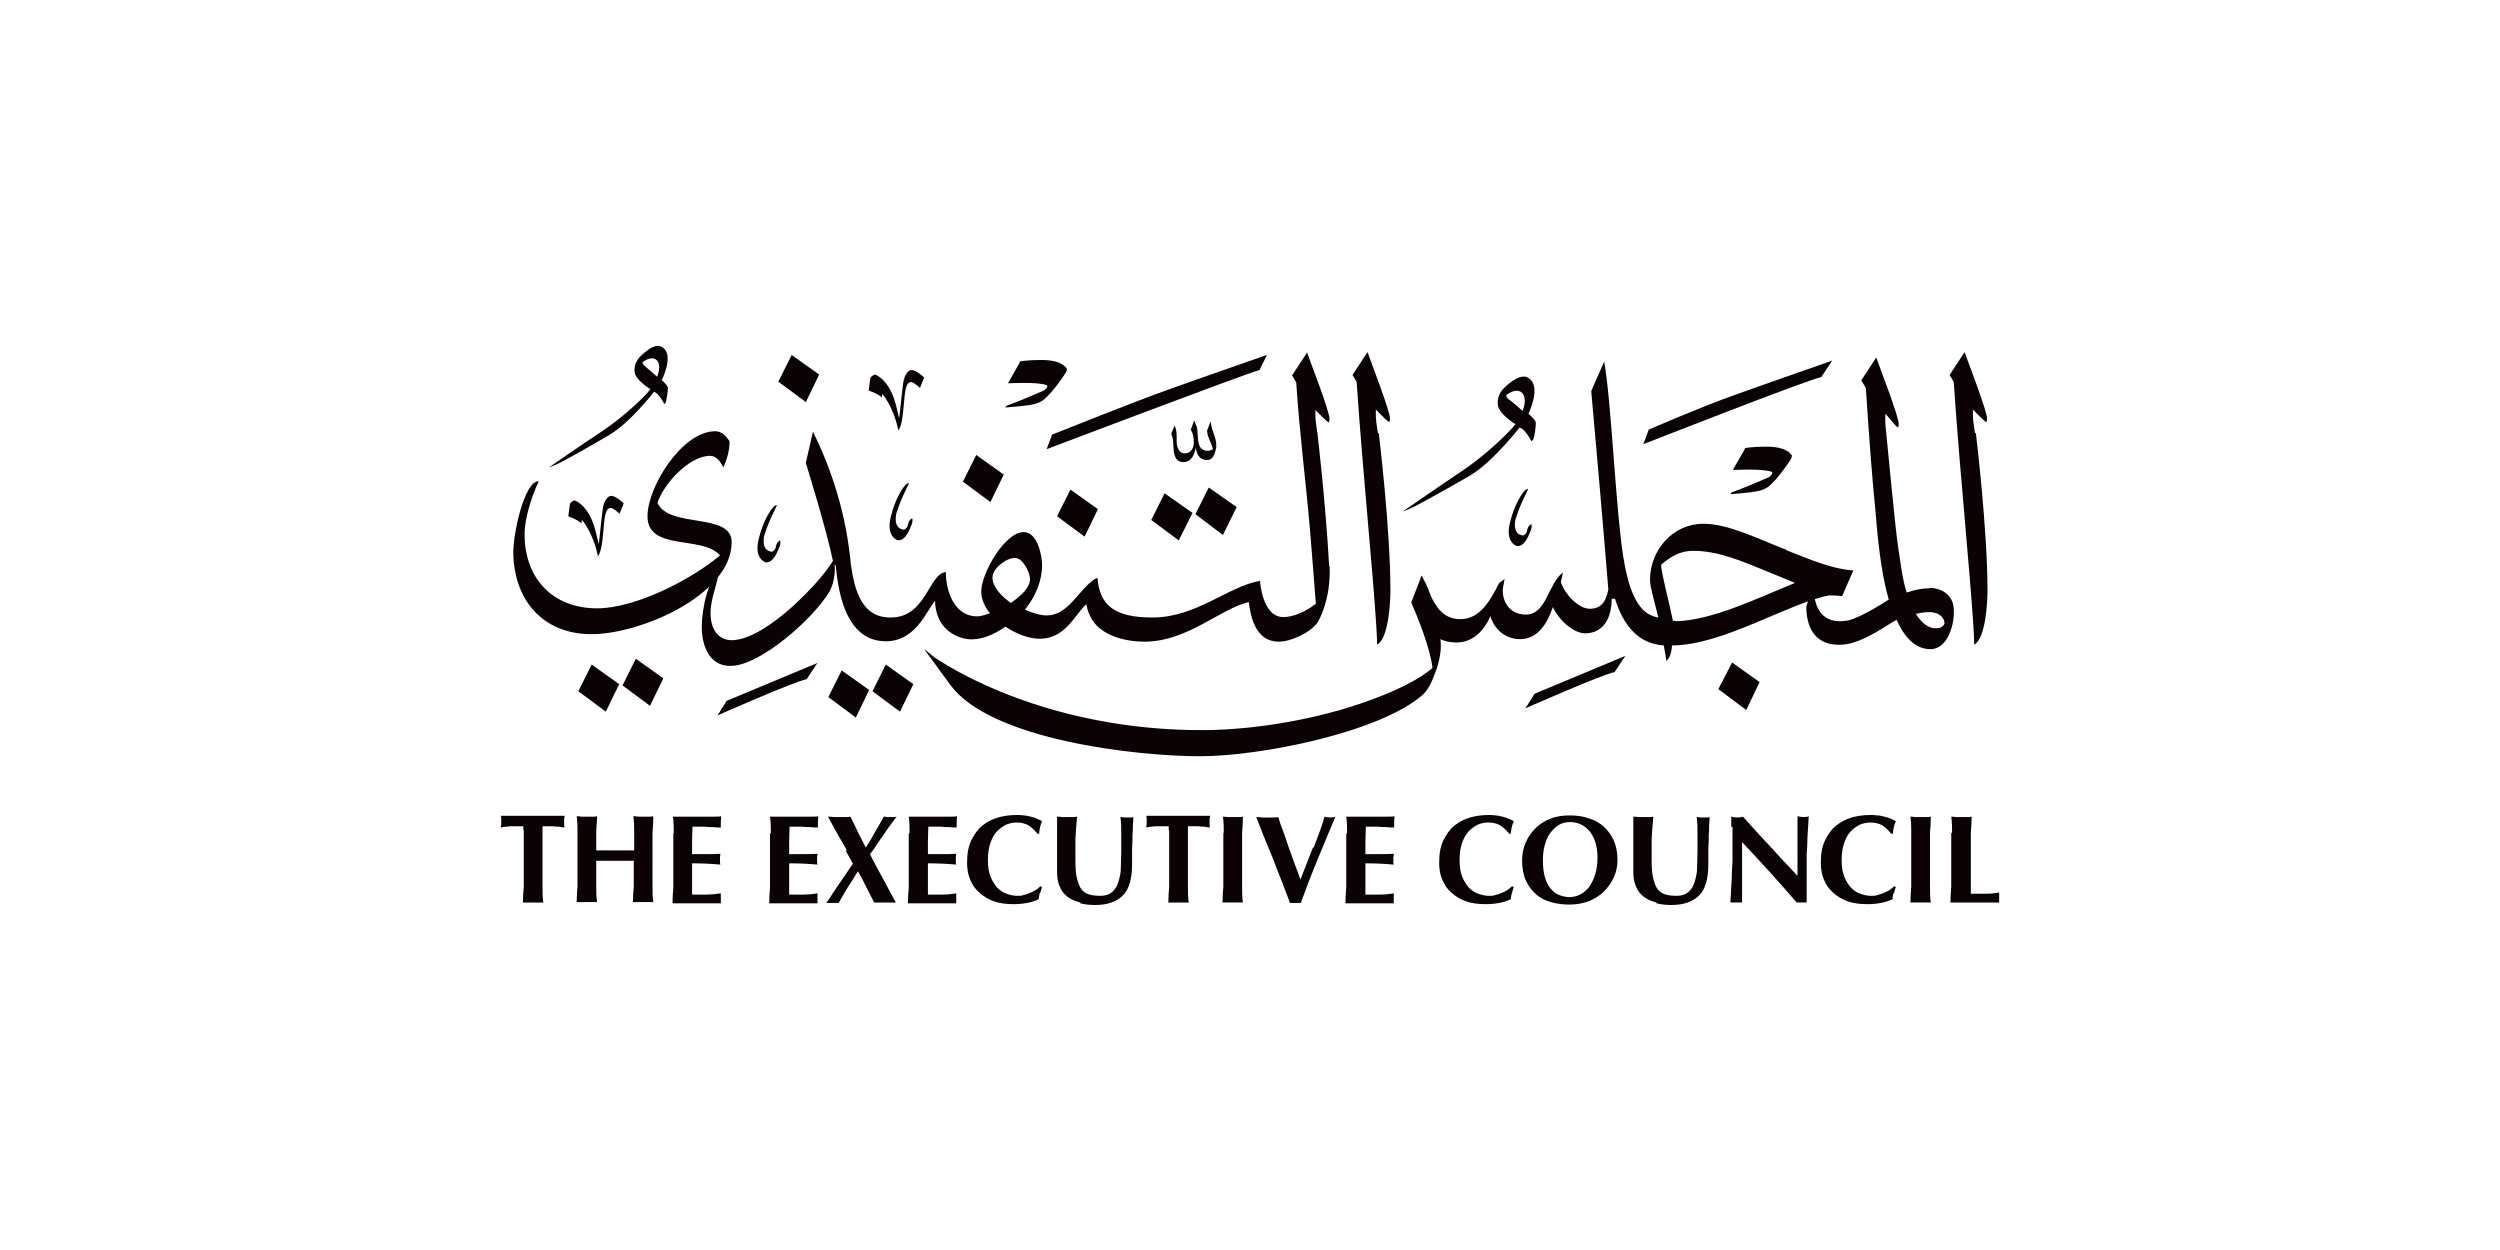 <?xml version="1.0" encoding="UTF-8"?><svg id="a" xmlns="http://www.w3.org/2000/svg" width="60" height="30" viewBox="0 0 60 30"><path d="M47.4,10.4s-.05-.32-.05-.4c0-.05,0-.17,0-.17.06.06.26.27.32.3.01,0,.02-.07.02-.08,0-.19-.45-1.34-.54-1.6l-.36.55c.04.06.07.12.1.17.15,2.27.49,5.57.49,6.3.28-.14.32-1.05.32-1.29,0-1.5-.28-3.79-.28-3.79Z" fill="#0a0203"/><path d="M33.07,10.4s-.05-.32-.05-.4c0-.05,0-.17,0-.17.06.06.26.27.32.3.01,0,.02-.07.02-.08,0-.19-.45-1.34-.54-1.6l-.36.55c.04.06.07.12.1.17.15,2.27.49,5.57.49,6.3.28-.14.32-1.05.32-1.29,0-1.5-.28-3.79-.28-3.79Z" fill="#0a0203"/><path d="M46.3,14.12c-.21,0-.34.04-.54.1-.1-.3-.15-.74-.2-1.06-.06-.32-.28-2.68-.31-2.97-.01-.12,0-.26,0-.26.06.06.24.3.3.33.01,0,.02-.07.02-.08,0-.19-.45-1.34-.54-1.6l-.36.55c.04.06.08.13.11.18.09,1.36.16,2.26.23,2.94.05.64.13,1.48.32,2.14,0,0-.67.44-.98.5-.76.14-.8-.54-.81-.65,0,0-.15.11-.19.33.01.59.29.95.89.9.51-.04,1.18-.57,1.28-.59.19.42.45.7.81.7.42,0,.59-.61.56-.98-.02-.31-.28-.49-.58-.49ZM46.46,15.08c-.19,0-.35-.14-.48-.35.11-.02.21-.04.31-.04.18,0,.36.07.38.27-.04.1-.13.12-.22.12Z" fill="#0a0203"/><path d="M42.88,13.2c-.74-.29-1.41-.63-2-.63-.73,0-1.28.63-1.28,1.35,0,.16.1.49.2.9-.47-.07-.7-.59-.84-1.45-.18-1.1-.29-3.78-.46-4.69-.03.08-.31.69-.31.71.06.65.33,3.73.41,4.76-.05.24-.14.47-.46.46-.27-.01-.59-.36-.68-.64.02-.08.04-.16.05-.23-.36.27-.39,1.01-.89,1.01-.4,0-.58-.33-.55-.64.02-.1.03-.13.04-.22-.02.03-.13.1-.13.1-.21.42-.46.87-.93.87-.39,0-.58-.27-.72-.58-.08-.24-.14-.32-.21-.47l-.25.65c.14.32.45,1.07.51,1.57-.28.25-.85.56-1.74.86-1.26.43-2.65.61-3.54.63-2.89.06-5.27-.83-6.64-1.72l-.28-.22.63.86c.96,1.31,4.43,1.71,5.99,1.71,1.46,0,4.29-.57,5.33-1.46.14-.12.24-.33.3-.51.09-.2.15-.49.15-.66,0-.05,0-.11-.01-.18.11.05.23.08.38.08.32,0,.62-.18.82-.63.09.31.36.55.71.55.42,0,.65-.36.79-.77.12.28.48.63.77.63.47,0,.64-.41.64-.82,0,0,0,0,0-.01.02,0,.05,0,.08,0,.19.6.53,1.08,1.17,1.12.02.12.05.25.06.37.09-.06.13-.22.14-.37,1.22,0,2.8-1.02,3.77-1.2.24,0,.31.02.31.02l.27-.62c-.49-.03-.99-.24-1.62-.49ZM40.21,14.9s-.03,0-.06,0c-.09-.44-.21-.87-.28-1.28v-.07c.24-.2.45-.33.77-.33.62,0,1.19.26,1.81.51.2.08.43.18.63.26-.89.36-1.98.9-2.87.92Z" fill="#0a0203"/><path d="M31.9,13.6c-.08-1.5-.28-3.19-.28-3.19,0,0-.05-.32-.05-.4,0-.05,0-.17,0-.17.06.06.26.27.32.3.01,0,.02-.07.02-.08,0-.19-.45-1.34-.54-1.6l-.36.55c.04.06.07.12.1.17.08,1.26.22,2.26.33,3.54.06.73.11,1.35.14,1.77-.23.18-.53.32-.78.32-.51,0-.56-.87-.56-.87-.76.13-1.53.88-2.58.88-.91,0-1.27-.29-1.32-.95l-.07.03c-.4.27-.63.87-1.15.87-.14,0-.33-.05-.52-.14.25-.31.41-.69.41-1.06,0-.24-.11-.8-.44-.8-.46,0-1.02,1-1.02,1.42,0,.19.08.37.21.53-.1.03-.19.06-.26.07-.59.04-.8-.6-.8-1.06,0,0,0,0,0,0-.41.03-.47,1.1-1.33,1.09-.68,0-.86-.63-.95-1.28-.11-1.18-.44-2.23-.91-3.18l-.17.75s.51,1.65.65,2.35c-.11.19-.3.41-.45.58-.52.57-1.32,1.26-1.9,1.32-.35.04-.54-.19-.58-.52-.04-.39.12-.69.18-1.05l-.04-.02c-.26.28-.39,1.05-.35,1.43.04.42.25.81.72.78.69-.03,1.93-1.11,2.33-1.77.13-.22.15-.53.13-.67h0s.02.03.03.04c.07.8.31,1.81,1.2,1.81.71,0,.96-.7,1.18-.97.03.87.8.92.8.92.3.03.62-.11.89-.3.27.18.57.29.82.29.62,0,.84-.57,1.12-.83.02.08.03.16.09.28.22.48.85.62,1.31.62,1.03,0,1.83-.8,2.5-.95.05.39.18.95.72.95.3,0,.76-.22.93-.46.03-.04.33-.56.29-1.37ZM24.26,14.47c-.24-.17-.44-.39-.44-.61s.33-.47.54-.47c.19,0,.36.35.36.51,0,.2-.21.4-.46.57Z" fill="#0a0203"/><path d="M14.15,15.22c-1.09-.02-1.79-.77-1.83-1.9-.02-.49.27-1.79.61-1.77-.17.36-.34.89-.34,1.27,0,1.07.68,1.78,1.74,1.78.92,0,2.26-.69,2.95-1.27-.42-.49-1.74-.09-1.74-.94,0-.72.84-2.04,1.62-2.04.17,0,.26.11.35.24,0,.22-.06.43-.15.63-.06-.13-.16-.28-.32-.28-.5,0-1.12.68-1.26,1.13.28.62,1.78.22,1.78.94,0,1.28-2.23,2.23-3.4,2.21Z" fill="#0a0203"/><polygon points="13.88 16.59 14.2 15.95 14.86 16.42 14.54 17.08 13.88 16.59" fill="#0a0203"/><polygon points="14.94 16.45 15.26 15.81 15.92 16.28 15.6 16.94 14.94 16.45" fill="#0a0203"/><polygon points="19.88 16.73 20.2 16.09 20.86 16.56 20.54 17.22 19.88 16.73" fill="#0a0203"/><polygon points="20.94 16.59 21.26 15.95 21.92 16.42 21.6 17.08 20.94 16.59" fill="#0a0203"/><polygon points="41.24 16.54 41.57 15.9 42.23 16.37 41.91 17.04 41.24 16.54" fill="#0a0203"/><polygon points="27.63 12.48 27.95 11.84 28.62 12.31 28.29 12.97 27.63 12.48" fill="#0a0203"/><polygon points="28.69 12.34 29.01 11.7 29.68 12.17 29.35 12.84 28.69 12.34" fill="#0a0203"/><polygon points="25.37 12.39 25.69 11.75 26.35 12.22 26.03 12.88 25.37 12.39" fill="#0a0203"/><polygon points="23.11 11.56 23.43 10.92 24.09 11.39 23.77 12.05 23.11 11.56" fill="#0a0203"/><polygon points="18.68 9.16 19 8.52 19.66 8.99 19.34 9.65 18.68 9.16" fill="#0a0203"/><path d="M41.88,10.77l-.28.49v.02s.67-.04.91.04c.08.03-.05.13-.05.13,0,0-.67.29-.88.36-.04.01-.05.05-.05.05.79-.06.76-.1.9-.17.23-.18.54-.64.56-.69.02-.05.02-.08,0-.09-.02-.01-.09-.18-.56-.19-.47,0-.56.04-.56.04Z" fill="#0a0203"/><path d="M24.48,8.69l-.28.49v.02s.67-.04.91.04c.08.03-.05.13-.05.13,0,0-.67.29-.88.36-.04.01-.05.05-.05.05.79-.06.76-.1.9-.17.23-.18.54-.64.56-.69.02-.05.02-.08,0-.09-.02-.01-.09-.18-.56-.19-.47,0-.56.04-.56.04Z" fill="#0a0203"/><path d="M15.89,9.11c.27-.61.06-.74,0-.78-.13-.08-.29.02-.43.14-.16.13-.25.27-.23.46.02.18.33.38.38.41,0,0,0,0,0,0h0c-.13.18-.66.68-1.19,1.03-.34.22-1.25.85-1.25.85,0,0,.21-.08.24-.1.13-.06.72-.39,1.21-.68.5-.29,1.08-1.04,1.08-1.04,0,0,.03.02.03.02.1.05.21.27.21.27,0,0,0,.02.03-.02.03-.05.06-.3.06-.36s-.16-.2-.16-.2ZM15.77,9.04s-.25-.22-.29-.25c-.06-.04-.06-.1-.06-.1.25-.17.35-.06.38.01.06.14-.03.34-.03.34Z" fill="#0a0203"/><path d="M36.68,9.94c.3-.68.06-.83,0-.87-.14-.09-.32.02-.48.15-.18.14-.28.3-.25.51.03.2.37.42.42.45,0,0,0,0,0,0h0c-.15.2-.73.76-1.32,1.15-.38.25-1.39.95-1.39.95,0,0,.23-.09.26-.11.14-.07.8-.43,1.35-.75.55-.32,1.2-1.16,1.2-1.16,0,0,.03.02.04.02.11.05.24.3.24.3,0,0,0,.03.04-.02.04-.05.07-.33.07-.41s-.18-.22-.18-.22ZM36.54,9.86s-.28-.25-.32-.27c-.07-.04-.07-.11-.07-.11.27-.19.39-.07.42.01.07.15-.03.37-.03.37Z" fill="#0a0203"/><path d="M21.17,9.46v.08s-.12-.1-.28-.15c0,0-.04-.02-.04-.02s.03-.29.05-.32c.02-.02.08-.06.1-.06s.36.13.51.76c0,0,.07.29.07.29l.02-.17s.07-.69.09-.75c.02-.09.09-.24.19-.24.11,0,.3.18.3.18l-.1.25s-.15-.14-.21-.14c-.13,0-.15.2-.18.56-.03.36-.06.44-.08.5-.02.06-.05.1-.05.1-.12-.59-.39-.88-.39-.88" fill="#0a0203"/><path d="M13.96,12.48v.08s-.12-.1-.28-.15c0,0-.04-.02-.04-.02s.03-.29.05-.32c.02-.02.08-.06.1-.06s.36.13.51.76c0,0,.07.29.07.29l.02-.17s.07-.69.09-.75c.02-.09.09-.24.19-.24.11,0,.3.18.3.18l-.1.25s-.15-.14-.21-.14c-.13,0-.15.2-.18.56-.03.36-.06.44-.08.5-.02.06-.05.1-.05.1-.12-.59-.39-.88-.39-.88" fill="#0a0203"/><path d="M18.64,12.12s-.06.02-.09.06c-.03.03-.23.29-.34.75-.12.47.15.56.15.56,0,0,.17.08.32-.3,0,0,.06-.12.05-.19,0,0,0-.05-.04-.01-.08.07-.06.15-.09.19-.05.06-.05.05-.07.06-.02,0-.26,0-.19-.38.09-.28.14-.38.22-.55,0,0,.08-.17.08-.17Z" fill="#0a0203"/><path d="M21.81,11.59s-.06.02-.09.06c-.03.03-.23.29-.34.75-.12.47.15.56.15.56,0,0,.17.08.32-.3,0,0,.06-.12.05-.19,0,0,0-.05-.04-.01-.08.07-.06.15-.09.19-.05.06-.05.05-.07.06-.02,0-.26,0-.19-.38.09-.28.14-.38.22-.55,0,0,.08-.17.08-.17Z" fill="#0a0203"/><path d="M36.67,11.73s-.06.02-.09.06c-.03.03-.23.29-.34.75-.12.47.15.56.15.56,0,0,.17.08.32-.3,0,0,.06-.12.05-.19,0,0,0-.05-.04-.01-.08.07-.06.15-.09.19-.05.06-.05.05-.07.06-.02,0-.26,0-.19-.38.09-.28.14-.38.22-.55,0,0,.08-.17.08-.17Z" fill="#0a0203"/><path d="M30.4,8.52s-1.61.56-2.33.82c-.72.25-2.82,1.09-2.82,1.09l-.13.35s4.79-1.82,5.11-1.9c0,0,.17-.35.17-.35Z" fill="#0a0203"/><path d="M43.96,8.66s-1.61.56-2.33.82c-.72.25-2.06.83-2.06.83l-.13.35s3.95-1.55,4.27-1.61c0,0,.26-.39.26-.39Z" fill="#0a0203"/><path d="M39.01,15.74l-2.18.91-.22.35s1.83-.81,2.14-.87c0,0,.26-.39.26-.39Z" fill="#0a0203"/><path d="M19.62,15.91l-2.18.91-.22.35s1.83-.81,2.14-.87c0,0,.26-.39.26-.39Z" fill="#0a0203"/><path d="M29.19,10.68s0,.04,0,.06h0c-.03.14-.07.3-.22.3-.19,0-.25-.14-.27-.3-.03.16-.1.35-.3.35-.22,0-.23-.23-.24-.39,0-.1-.01-.2-.05-.29l.08-.2c.06.13.05.25.05.39,0,.13.06.29.2.28.15,0,.22-.14.21-.28,0-.1-.02-.2-.07-.29l.08-.22.03.07h0s0,0,0,0l.02.05c.02.05.03.1.03.16.02.18-.01.45.25.45.04,0,.08-.02.12-.04-.03-.15-.14-.29-.14-.45,0,0,.08-.2.09-.22,0,.19.13.38.13.56Z" fill="#0a0203"/><path d="M12.56,19.93s0-.08,0-.1c-.03,0-.07,0-.11,0-.04,0-.09,0-.14,0-.05,0-.1,0-.15.01-.05,0-.1.01-.14.02,0-.02,0-.04.01-.07,0-.02,0-.04,0-.07s0-.04,0-.07c0-.02,0-.04-.01-.07.07,0,.13,0,.18,0,.06,0,.11,0,.17,0,.06,0,.12,0,.19,0,.07,0,.15,0,.24,0s.17,0,.24,0c.07,0,.13,0,.18,0,.06,0,.11,0,.16,0,.05,0,.11,0,.17,0,0,.02,0,.04-.01.07,0,.02,0,.04,0,.07s0,.04,0,.07c0,.02,0,.04.01.07-.04,0-.08-.01-.13-.02-.05,0-.1,0-.15-.01-.05,0-.1,0-.14,0-.04,0-.08,0-.11,0,0,.01,0,.02,0,.04,0,.02,0,.04,0,.06v.91c0,.17,0,.31,0,.44,0,.13,0,.26.02.38-.03,0-.07,0-.11,0h-.27s-.08,0-.11,0c0-.12.01-.25.02-.38,0-.13,0-.28,0-.44v-.75c0-.06,0-.11,0-.16Z" fill="#0a0203"/><path d="M15,20.66c-.08,0-.15,0-.23,0s-.15,0-.23,0c-.08,0-.15,0-.23,0v.17c0,.17,0,.31,0,.44,0,.13,0,.26.02.38-.03,0-.07,0-.11,0h-.27s-.08,0-.11,0c0-.12.01-.25.02-.38,0-.13,0-.28,0-.44v-.41c0-.17,0-.31,0-.44,0-.13,0-.26-.02-.39.03,0,.07,0,.11.01.04,0,.08,0,.13,0s.1,0,.14,0c.04,0,.08,0,.11-.01,0,.13-.02.26-.02.38,0,.13,0,.27,0,.44.05,0,.11,0,.19,0,.07,0,.16,0,.27,0s.2,0,.26,0c.07,0,.13,0,.19,0,0-.17,0-.31,0-.44,0-.13,0-.25-.02-.38.03,0,.07,0,.11.01.04,0,.08,0,.13,0s.09,0,.13,0c.04,0,.08,0,.11-.01,0,.13-.01.26-.02.39,0,.13,0,.28,0,.44v.41c0,.17,0,.31,0,.44,0,.13,0,.26.02.38-.03,0-.07,0-.11,0h-.27s-.08,0-.11,0c0-.12.01-.25.02-.38,0-.13,0-.28,0-.44v-.17c-.08,0-.15,0-.23,0Z" fill="#0a0203"/><path d="M16.17,19.99c0-.13,0-.26-.02-.39.09,0,.18,0,.27,0,.09,0,.18,0,.27,0,.15,0,.28,0,.39,0,.11,0,.19,0,.23-.01,0,.03-.01.07-.01.13,0,.03,0,.06,0,.08,0,.02,0,.04,0,.06-.06,0-.12,0-.19-.01-.07,0-.14,0-.2-.01-.07,0-.12,0-.18,0-.05,0-.09,0-.11,0,0,.11-.01.22-.01.33,0,.11,0,.22,0,.33.13,0,.25,0,.35,0,.1,0,.21,0,.33-.01,0,.03-.01.06-.01.08,0,.02,0,.04,0,.06,0,.02,0,.03,0,.05,0,.02,0,.04.01.07-.23-.02-.45-.03-.68-.03,0,.06,0,.13,0,.19,0,.06,0,.13,0,.19,0,.13,0,.25,0,.37.11,0,.23,0,.34,0,.11,0,.23-.01.35-.03,0,.02,0,.04,0,.06,0,.02,0,.04,0,.07s0,.06,0,.07c0,.02,0,.03,0,.04-.05,0-.12,0-.2,0-.08,0-.19,0-.33,0h-.47s-.08,0-.1,0c-.02,0-.04,0-.06,0,0-.12.01-.25.02-.38,0-.13,0-.28,0-.44v-.41c0-.17,0-.31,0-.44Z" fill="#0a0203"/><path d="M18.5,19.99c0-.13,0-.26-.02-.39.09,0,.18,0,.27,0,.09,0,.18,0,.27,0,.15,0,.28,0,.39,0,.11,0,.19,0,.23-.01,0,.03-.01.07-.01.13,0,.03,0,.06,0,.08,0,.02,0,.04,0,.06-.06,0-.12,0-.19-.01-.07,0-.14,0-.2-.01-.07,0-.12,0-.18,0-.05,0-.09,0-.11,0,0,.11-.01.22-.01.33,0,.11,0,.22,0,.33.13,0,.25,0,.35,0,.1,0,.21,0,.33-.01,0,.03-.01.06-.01.08,0,.02,0,.04,0,.06,0,.02,0,.03,0,.05,0,.02,0,.04.01.07-.23-.02-.45-.03-.68-.03,0,.06,0,.13,0,.19,0,.06,0,.13,0,.19,0,.13,0,.25,0,.37.11,0,.23,0,.34,0,.11,0,.23-.01.34-.03,0,.02,0,.04,0,.06,0,.02,0,.04,0,.07s0,.06,0,.07c0,.02,0,.03,0,.04-.05,0-.12,0-.2,0-.08,0-.19,0-.33,0h-.47s-.08,0-.1,0c-.02,0-.04,0-.06,0,0-.12.01-.25.02-.38,0-.13,0-.28,0-.44v-.41c0-.17,0-.31,0-.44Z" fill="#0a0203"/><path d="M20.32,20.4c-.06-.11-.13-.23-.19-.33-.06-.11-.11-.2-.16-.29-.05-.09-.08-.15-.1-.18.05,0,.09,0,.14.01.04,0,.09,0,.14,0s.09,0,.13,0c.04,0,.09,0,.13-.01.06.12.12.24.18.37.06.12.12.24.19.37.08-.12.15-.24.22-.37.07-.12.14-.24.21-.37.03,0,.05,0,.08.01.02,0,.05,0,.08,0,.02,0,.05,0,.07,0,.03,0,.05,0,.08-.01-.03.04-.08.1-.13.17-.05.07-.11.15-.16.23-.06.08-.12.17-.18.26-.06.09-.11.17-.17.24.05.1.1.2.16.31.06.11.12.22.18.33.06.11.11.21.16.3.05.09.09.16.12.22-.05,0-.09,0-.13,0h-.26s-.09,0-.13,0c-.06-.12-.13-.25-.19-.37-.06-.13-.13-.26-.2-.38-.08.13-.16.26-.24.38-.08.13-.15.25-.22.38-.05,0-.09,0-.15,0h-.07s-.05,0-.08,0c.04-.05.08-.11.13-.19.05-.08.11-.16.16-.24.06-.09.12-.17.18-.26.06-.09.11-.17.17-.25-.05-.09-.11-.2-.17-.31Z" fill="#0a0203"/><path d="M21.83,19.99c0-.13,0-.26-.02-.39.09,0,.18,0,.27,0,.09,0,.18,0,.27,0,.15,0,.28,0,.39,0,.11,0,.19,0,.23-.01,0,.03-.01.07-.01.13,0,.03,0,.06,0,.08,0,.02,0,.04,0,.06-.06,0-.12,0-.19-.01-.07,0-.14,0-.2-.01-.06,0-.12,0-.18,0-.05,0-.09,0-.11,0,0,.11-.01.22-.01.33,0,.11,0,.22,0,.33.13,0,.25,0,.35,0,.1,0,.21,0,.33-.01,0,.03-.01.06-.01.08,0,.02,0,.04,0,.06,0,.02,0,.03,0,.05,0,.02,0,.04.01.07-.23-.02-.45-.03-.68-.03,0,.06,0,.13,0,.19,0,.06,0,.13,0,.19,0,.13,0,.25,0,.37.11,0,.23,0,.34,0,.11,0,.23-.01.34-.03,0,.02,0,.04,0,.06,0,.02,0,.04,0,.07s0,.06,0,.07c0,.02,0,.03,0,.04-.05,0-.12,0-.2,0-.08,0-.19,0-.33,0h-.47s-.08,0-.1,0c-.02,0-.04,0-.06,0,0-.12.01-.25.02-.38,0-.13,0-.28,0-.44v-.41c0-.17,0-.31,0-.44Z" fill="#0a0203"/><path d="M24.95,21.45s-.02.09-.02.13c-.16.08-.37.12-.61.12-.17,0-.33-.02-.47-.07-.14-.05-.25-.12-.35-.21-.1-.09-.17-.19-.22-.32-.05-.12-.07-.25-.07-.4,0-.21.03-.38.1-.53.07-.14.15-.26.26-.35.11-.09.24-.16.38-.2.14-.04.29-.06.45-.06.05,0,.11,0,.17.01.06,0,.11.02.17.03.05.01.11.03.15.05.05.02.09.04.12.06-.02.05-.04.1-.05.15-.01.05-.02.1-.02.15h-.04c-.08-.1-.15-.16-.23-.21-.08-.04-.17-.06-.28-.06-.08,0-.16.02-.24.05-.08.04-.15.09-.22.16-.07.07-.12.17-.16.28-.04.12-.06.25-.06.41s.02.29.06.39c.04.11.1.2.16.27.07.07.14.12.23.15.08.03.17.05.26.05.05,0,.1,0,.15-.02.05-.01.1-.03.15-.05.05-.02.09-.04.14-.07.04-.03.08-.06.11-.09l.04.02s-.03.08-.04.13Z" fill="#0a0203"/><path d="M25.92,21.66c-.11-.03-.21-.07-.29-.13-.08-.06-.15-.14-.19-.24-.05-.1-.07-.22-.07-.36,0-.08,0-.15,0-.21,0-.06,0-.12,0-.18s0-.11,0-.16c0-.05,0-.1,0-.16,0-.16,0-.29,0-.39,0-.1,0-.17,0-.23.04,0,.08,0,.12.01.04,0,.08,0,.12,0s.08,0,.12,0c.04,0,.08,0,.12-.01-.02.19-.03.37-.04.54,0,.17,0,.34,0,.51,0,.18.01.33.04.44.03.11.06.2.11.26.05.06.11.1.19.12.07.02.16.03.26.03.12,0,.21-.03.28-.09.07-.06.12-.14.15-.24.03-.1.06-.21.06-.34,0-.13.01-.26.01-.4s0-.28,0-.41c0-.14,0-.27-.02-.41.03,0,.06,0,.08.01.03,0,.05,0,.07,0,.03,0,.05,0,.08,0,.02,0,.05,0,.08-.01,0,.04,0,.1-.01.18,0,.07,0,.16-.01.26,0,.1,0,.2-.01.32,0,.12,0,.24,0,.37,0,.35-.07.6-.22.75-.15.15-.37.23-.66.23-.13,0-.25-.01-.36-.04Z" fill="#0a0203"/><path d="M28.05,19.93s0-.08,0-.1c-.03,0-.07,0-.11,0-.04,0-.09,0-.14,0-.05,0-.1,0-.15.01-.05,0-.1.01-.14.02,0-.02,0-.04.01-.07,0-.02,0-.04,0-.07s0-.04,0-.07c0-.02,0-.04-.01-.07.07,0,.13,0,.18,0,.06,0,.11,0,.17,0,.06,0,.12,0,.19,0,.07,0,.15,0,.24,0s.17,0,.24,0c.07,0,.13,0,.18,0,.06,0,.11,0,.16,0,.05,0,.11,0,.17,0,0,.02,0,.04-.01.07,0,.02,0,.04,0,.07s0,.04,0,.07c0,.02,0,.04.01.07-.04,0-.08-.01-.13-.02-.05,0-.1,0-.15-.01-.05,0-.1,0-.14,0-.04,0-.08,0-.11,0,0,.01,0,.02,0,.04,0,.02,0,.04,0,.06v.91c0,.17,0,.31,0,.44,0,.13,0,.26.02.38-.03,0-.07,0-.11,0h-.27s-.08,0-.11,0c0-.12.01-.25.02-.38,0-.13,0-.28,0-.44v-.75c0-.06,0-.11,0-.16Z" fill="#0a0203"/><path d="M29.37,19.99c0-.13,0-.26-.02-.39.03,0,.07,0,.11.01.04,0,.08,0,.13,0s.09,0,.13,0c.04,0,.08,0,.11-.01,0,.13-.01.26-.02.39,0,.13,0,.28,0,.44v.41c0,.17,0,.31,0,.44,0,.13,0,.26.02.38-.03,0-.07,0-.11,0h-.27s-.08,0-.11,0c0-.12.01-.25.02-.38,0-.13,0-.28,0-.44v-.41c0-.17,0-.31,0-.44Z" fill="#0a0203"/><path d="M31.53,20.34c.1-.26.19-.5.26-.74.05.01.09.02.13.02s.08,0,.13-.02c-.05.12-.11.26-.18.43-.07.17-.14.34-.22.53-.08.19-.15.37-.23.57-.07.19-.14.37-.2.54-.04,0-.08,0-.13,0s-.09,0-.13,0c-.03-.08-.07-.18-.11-.29-.04-.11-.09-.24-.14-.36-.05-.13-.1-.26-.15-.39-.05-.13-.11-.26-.16-.39-.05-.12-.1-.24-.14-.35-.04-.11-.08-.2-.11-.28.05,0,.09,0,.14.01.04,0,.09,0,.13,0s.09,0,.13,0c.04,0,.09,0,.13-.01.03.11.07.23.12.35.04.12.09.25.13.38.05.13.09.26.14.39.05.13.1.26.14.38.1-.25.2-.51.3-.77Z" fill="#0a0203"/><path d="M32.33,19.99c0-.13,0-.26-.02-.39.09,0,.18,0,.27,0,.09,0,.18,0,.27,0,.15,0,.28,0,.39,0,.12,0,.19,0,.23-.01,0,.03-.01.07-.01.13,0,.03,0,.06,0,.08,0,.02,0,.04,0,.06-.06,0-.12,0-.19-.01-.07,0-.14,0-.2-.01-.06,0-.12,0-.18,0-.05,0-.09,0-.11,0,0,.11-.01.22-.01.33,0,.11,0,.22,0,.33.13,0,.25,0,.35,0,.11,0,.21,0,.33-.01,0,.03,0,.06-.01.08,0,.02,0,.04,0,.06,0,.02,0,.03,0,.05,0,.02,0,.04.01.07-.23-.02-.45-.03-.68-.03,0,.06,0,.13,0,.19,0,.06,0,.13,0,.19,0,.13,0,.25,0,.37.11,0,.23,0,.34,0,.11,0,.23-.01.34-.03,0,.02,0,.04,0,.06,0,.02,0,.04,0,.07s0,.06,0,.07c0,.02,0,.03,0,.04-.05,0-.12,0-.2,0-.08,0-.19,0-.33,0h-.47s-.08,0-.1,0c-.02,0-.04,0-.06,0,0-.12.01-.25.02-.38,0-.13,0-.28,0-.44v-.41c0-.17,0-.31,0-.44Z" fill="#0a0203"/><path d="M36.28,21.45s-.02.09-.02.13c-.16.08-.37.12-.61.12-.17,0-.33-.02-.47-.07-.14-.05-.25-.12-.35-.21-.1-.09-.17-.19-.22-.32-.05-.12-.07-.25-.07-.4,0-.21.03-.38.1-.53.07-.14.15-.26.26-.35.11-.09.24-.16.38-.2.14-.04.29-.06.45-.06.05,0,.11,0,.16.01.06,0,.11.02.17.03.05.01.11.03.15.05.05.02.09.04.12.06-.02.05-.04.1-.05.15-.01.05-.02.1-.02.15h-.04c-.08-.1-.15-.16-.23-.21-.08-.04-.17-.06-.28-.06-.08,0-.16.02-.24.05-.08.04-.15.09-.22.16-.07.07-.12.17-.16.28-.04.12-.06.25-.06.41s.02.29.06.39c.04.11.1.2.16.27.07.07.14.12.23.15.08.03.17.05.26.05.05,0,.1,0,.15-.02.05-.01.1-.03.15-.05.05-.02.09-.04.14-.07.04-.03.08-.06.11-.09l.04.02s-.03.08-.04.13Z" fill="#0a0203"/><path d="M36.62,20.22c.05-.13.13-.24.23-.34.1-.1.22-.18.36-.23.14-.06.3-.08.47-.08.16,0,.31.02.45.07.14.04.26.11.36.2.1.09.18.2.24.33.06.14.09.29.09.47,0,.15-.03.29-.09.42-.06.13-.14.24-.24.34-.1.1-.22.17-.36.23-.14.05-.29.08-.46.08-.16,0-.31-.02-.45-.06-.14-.04-.26-.1-.36-.19-.1-.09-.18-.2-.24-.33-.06-.13-.09-.3-.09-.48,0-.15.03-.29.08-.42ZM38.29,20.22c-.03-.1-.08-.19-.13-.26-.06-.07-.13-.13-.21-.17-.08-.04-.17-.06-.27-.06-.1,0-.19.02-.27.07-.08.05-.15.12-.21.2-.06.08-.1.18-.13.3-.03.11-.04.23-.04.36,0,.16.02.3.05.4.03.11.08.2.14.27.06.07.12.12.2.15.08.03.16.05.24.05.09,0,.18-.02.26-.06.08-.04.15-.1.21-.17.06-.08.11-.18.15-.3.04-.12.06-.26.06-.43,0-.13-.02-.25-.05-.35Z" fill="#0a0203"/><path d="M39.75,21.66c-.11-.03-.21-.07-.29-.13-.08-.06-.15-.14-.19-.24-.05-.1-.07-.22-.07-.36,0-.08,0-.15,0-.21,0-.06,0-.12,0-.18s0-.11,0-.16c0-.05,0-.1,0-.16,0-.16,0-.29,0-.39,0-.1,0-.17,0-.23.04,0,.08,0,.12.01.04,0,.08,0,.12,0s.08,0,.12,0c.04,0,.08,0,.12-.01-.02.19-.03.37-.04.54,0,.17,0,.34,0,.51,0,.18.01.33.04.44.03.11.06.2.11.26.05.06.11.1.19.12.07.02.16.03.26.03.12,0,.21-.03.28-.09.07-.06.12-.14.15-.24.03-.1.06-.21.06-.34,0-.13.01-.26.01-.4s0-.28,0-.41c0-.14,0-.27-.02-.41.03,0,.06,0,.08.01.03,0,.05,0,.07,0,.03,0,.05,0,.08,0,.02,0,.05,0,.08-.01,0,.04,0,.1-.01.18,0,.07,0,.16-.01.26,0,.1,0,.2-.01.32,0,.12,0,.24,0,.37,0,.35-.07.6-.22.75-.15.15-.37.23-.66.23-.13,0-.25-.01-.36-.04Z" fill="#0a0203"/><path d="M41.55,19.85c0-.09,0-.18,0-.25.06.01.1.02.14.02s.08,0,.14-.02c.22.24.43.48.65.71.21.23.43.47.66.71v-.55c0-.1,0-.19,0-.29,0-.09,0-.18,0-.26,0-.08,0-.15,0-.21,0-.06,0-.1,0-.12.06.01.1.02.14.02s.08,0,.13-.02c-.01.18-.02.35-.03.49,0,.15-.01.29-.02.42,0,.13,0,.26,0,.39,0,.13,0,.26,0,.41v.36s-.08,0-.12,0c-.04,0-.08,0-.12,0-.41-.48-.85-.96-1.31-1.45,0,.06,0,.12,0,.17,0,.06,0,.12,0,.18v.35c0,.12,0,.22,0,.31,0,.08,0,.16,0,.21,0,.06,0,.11,0,.14,0,.04,0,.07,0,.09-.02,0-.05,0-.07,0h-.07s-.09,0-.14,0c0-.02,0-.07.01-.17,0-.1.01-.22.02-.36,0-.14.01-.29.02-.46,0-.16,0-.32,0-.48,0-.14,0-.25,0-.35Z" fill="#0a0203"/><path d="M45.44,21.45s-.02.09-.02.13c-.16.08-.37.12-.61.12-.17,0-.33-.02-.47-.07-.14-.05-.25-.12-.35-.21-.1-.09-.17-.19-.22-.32-.05-.12-.07-.25-.07-.4,0-.21.03-.38.1-.53.07-.14.15-.26.26-.35.11-.09.24-.16.38-.2.14-.04.29-.06.45-.06.05,0,.11,0,.17.01.06,0,.11.02.17.03.05.01.11.03.15.05.05.02.09.04.12.06-.02.05-.04.1-.05.15-.01.05-.02.1-.02.15h-.04c-.08-.1-.15-.16-.23-.21-.08-.04-.17-.06-.28-.06-.08,0-.16.02-.24.05-.08.04-.15.09-.22.16-.07.07-.12.17-.16.28-.04.12-.06.25-.06.41s.02.29.06.39c.04.11.1.2.16.27.07.07.14.12.23.15.08.03.17.05.26.05.05,0,.1,0,.15-.02.05-.01.1-.03.15-.05.05-.02.09-.04.14-.07.04-.03.08-.06.11-.09l.04.02s-.03.08-.04.13Z" fill="#0a0203"/><path d="M45.87,19.99c0-.13,0-.26-.02-.39.03,0,.07,0,.11.01.04,0,.08,0,.14,0s.09,0,.13,0c.04,0,.08,0,.11-.01,0,.13-.01.26-.02.39,0,.13,0,.28,0,.44v.41c0,.17,0,.31,0,.44,0,.13,0,.26.02.38-.03,0-.07,0-.11,0h-.27s-.08,0-.11,0c0-.12.01-.25.02-.38,0-.13,0-.28,0-.44v-.41c0-.17,0-.31,0-.44Z" fill="#0a0203"/><path d="M46.85,19.99c0-.13,0-.26-.02-.39.03,0,.07,0,.11.01.04,0,.09,0,.13,0s.09,0,.14,0c.04,0,.08,0,.11-.01,0,.13-.01.26-.02.39,0,.13,0,.28,0,.44v.41c0,.11,0,.22,0,.33,0,.11,0,.2,0,.28.11,0,.23,0,.34,0,.11,0,.23-.01.34-.03,0,.02,0,.04,0,.06,0,.02,0,.04,0,.07s0,.06,0,.07c0,.02,0,.03,0,.04-.05,0-.12,0-.2,0-.08,0-.19,0-.33,0h-.48s-.08,0-.1,0c-.02,0-.04,0-.06,0,0-.12.01-.25.02-.38,0-.13,0-.28,0-.44v-.41c0-.17,0-.31,0-.44Z" fill="#0a0203"/></svg>